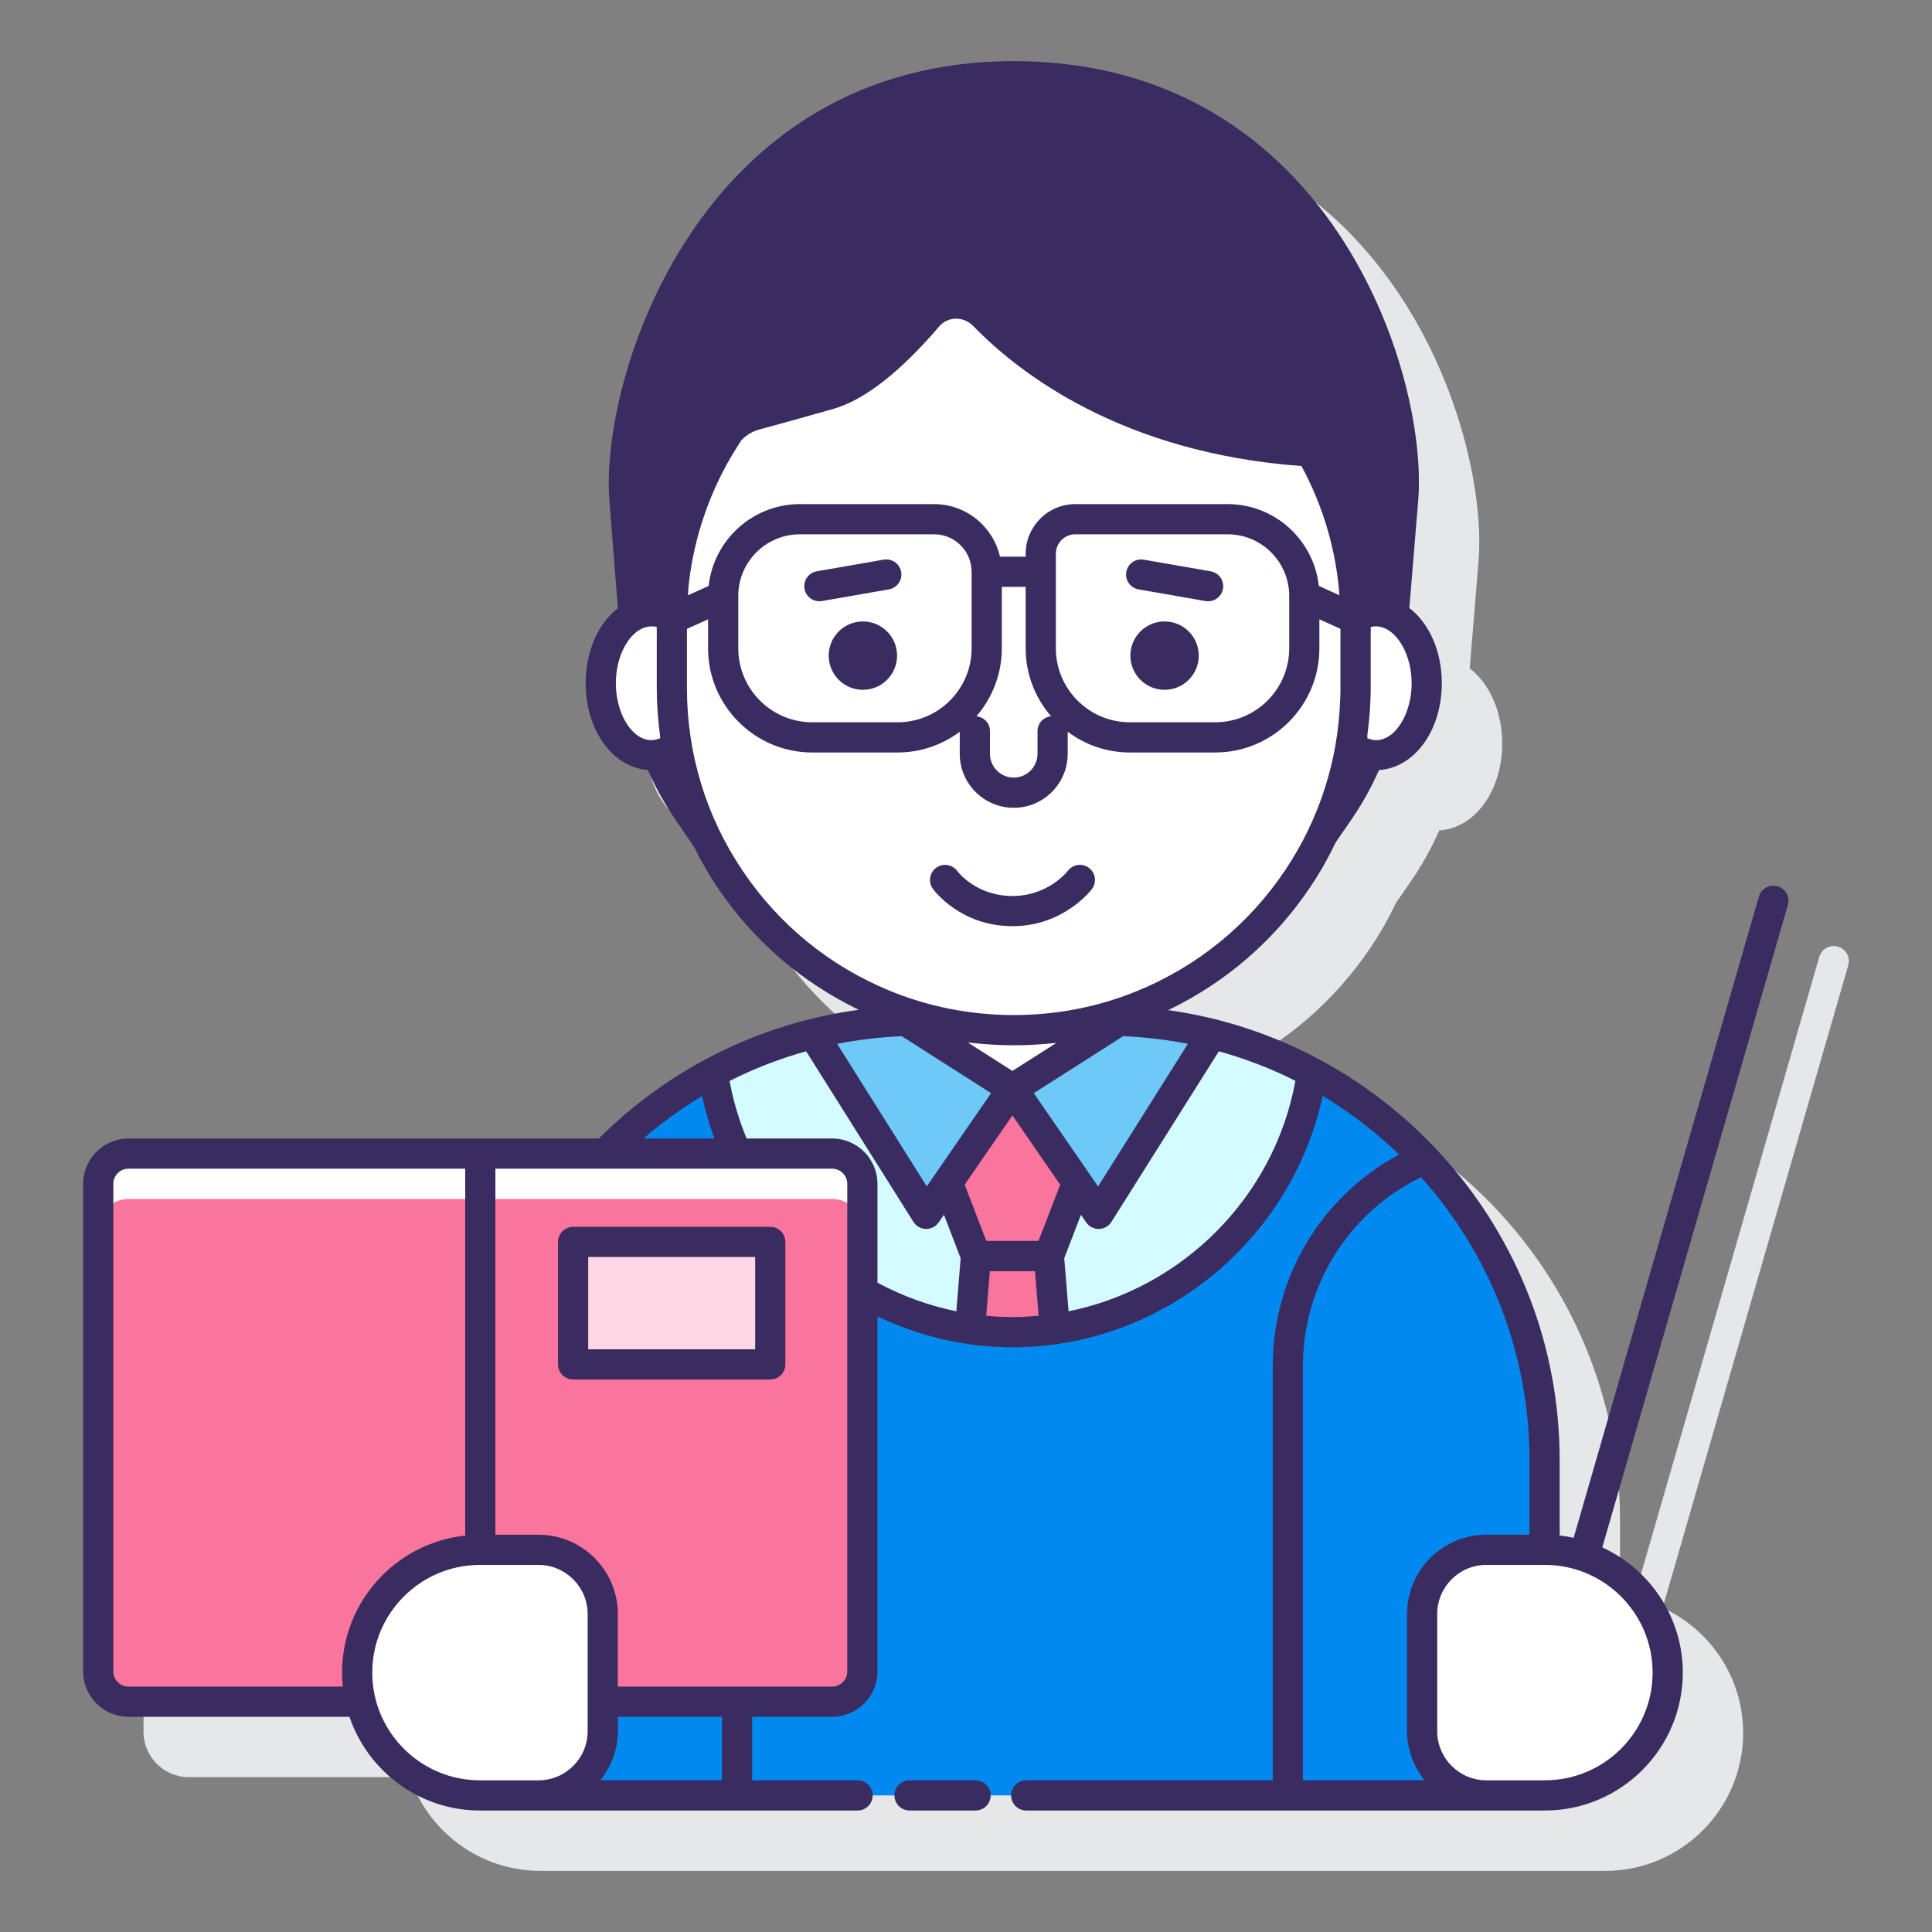 <?xml version="1.0" encoding="UTF-8"?> <svg xmlns="http://www.w3.org/2000/svg" id="Layer_1" height="512" viewBox="0 0 128 128" width="512"><rect x="0" y="0" width="128" height="128" fill="#808080" stroke="none"/> <path d="m121.768 62.717c-.531-.151-1.085.153-1.238.684l-12.271 42.482c-.304-.065-.613-.115-.928-.149v-4.999c0-15.182-11.293-27.769-25.92-29.819 3.808-1.831 7.045-4.628 9.413-8.17.632-.943 1.188-1.928 1.674-2.944l1.021-1.48c.72-1.047 1.326-2.157 1.84-3.305 2.351-.142 4.164-2.614 4.164-5.752 0-2.154-.855-3.992-2.15-4.982l.585-7.112c.691-8.407-5.844-29.121-26.797-29.121-20.948 0-27.438 21.116-26.787 29.121l.563 7.124c-1.286.993-2.135 2.825-2.135 4.97 0 3.121 1.793 5.582 4.125 5.75.51 1.146 1.111 2.253 1.825 3.297l1.22 1.778c.465.937.985 1.851 1.577 2.727 2.348 3.494 5.562 6.261 9.337 8.08-6.675.902-12.665 3.992-17.213 8.531h-31.16c-1.656 0-3.004 1.348-3.004 3.004v32.306c0 1.656 1.348 3.004 3.004 3.004h14.64c1.224 3.604 4.633 6.208 8.646 6.208h.023 3.857 62.795 3.856.023c5.037 0 9.136-4.098 9.136-9.135 0-3.679-2.191-6.849-5.333-8.296l12.295-42.564c.154-.53-.152-1.085-.683-1.238z" fill="#e6e7e8"></path> <path d="m73.213 67.616h-.777c-1.694.405-3.452.642-5.27.642-1.842 0-3.636-.225-5.354-.642h-.872c-16.082 0-29.118 13.037-29.118 29.118v22.216h70.509v-22.215c0-16.082-13.037-29.119-29.118-29.119z" fill="#0089ef"></path> <path d="m86.928 71.047v.01c-1.403 9.729-9.739 17.203-19.848 17.203-10.12 0-18.456-7.484-19.848-17.213 4.088-2.194 8.747-3.427 13.707-3.427h12.274c4.958 0 9.627 1.243 13.715 3.427z" fill="#d4fbff"></path> <path d="m75.663 66.609v.06l-8.587 5.471-8.577-5.471v-.13c2.665 1.112 5.601 1.723 8.667 1.723 3.006 0 5.872-.581 8.497-1.653z" fill="#fff"></path> <path d="m71.364 78.358-1.874 4.86h-4.829l-1.874-4.87 4.058-5.881h.461z" fill="#fa759e"></path> <path d="m67.076 88.257c.956 0 1.891-.083 2.81-.212l-.394-4.833h-4.832l-.394 4.833c.92.13 1.855.212 2.81.212z" fill="#fa759e"></path> <path d="m80.301 68.489-7.515 11.933-5.711-8.286 7.064-4.499c2.114.07 4.178.361 6.162.852z" fill="#6dc9f7"></path> <path d="m67.076 72.136-.23.331-5.481 7.955-7.505-11.933c1.974-.491 4.038-.782 6.152-.852z" fill="#6dc9f7"></path> <path d="m89.81 41.016v4.589c0 .19 0 .371-.01.551 0 .08 0 .15-.01.221-.14 4.368-1.523 8.416-3.797 11.813-2.505 3.747-6.102 6.703-10.33 8.416-2.625 1.072-5.491 1.653-8.496 1.653-3.066 0-6.002-.611-8.667-1.723-4.138-1.713-7.655-4.609-10.12-8.276-2.445-3.617-3.867-7.965-3.867-12.654v-4.699c0-.23 0-.451.01-.681.02-.521.05-1.032.11-1.553 0-.04 0-.08.01-.12.381-3.337 1.503-6.553 3.306-9.408l.361-.571c.461-.521 1.062-.902 1.743-1.082 1.092-.291 2.665-.731 4.859-1.353 2.365-.671 4.899-3.226 6.553-5.16.962-1.132 2.695-1.142 3.727-.08 3.286 3.387 10.009 8.306 21.642 9.017 1.944 3.375 2.976 7.192 2.976 11.1z" fill="#fff"></path> <path d="m91.147 40.499c-.475 0-.927.142-1.337.392 0 .042.004.084.004.126v4.589c0 1.292-.114 2.557-.322 3.789.491.393 1.05.635 1.654.635 1.864 0 3.376-2.134 3.376-4.766.001-2.631-1.51-4.765-3.375-4.765z" fill="#fff"></path> <path d="m44.511 45.606v-4.589c0-.042.004-.084.004-.126-.41-.25-.862-.392-1.337-.392-1.864 0-3.376 2.134-3.376 4.766s1.511 4.766 3.376 4.766c.604 0 1.164-.242 1.654-.635-.208-1.233-.321-2.498-.321-3.79z" fill="#fff"></path> <path d="m55.129 76.428h-46.616c-1.107 0-2.004.897-2.004 2.004v32.306c0 1.107.897 2.004 2.004 2.004h15.39c-.151-.619-.239-1.262-.239-1.927 0-4.493 3.642-8.135 8.135-8.135h3.88c2.35 0 4.255 1.905 4.255 4.255v5.807h15.196c1.107 0 2.004-.897 2.004-2.004v-32.306c-.001-1.107-.898-2.004-2.005-2.004z" fill="#fa759e"></path> <path d="m55.129 76.428h-46.616c-1.107 0-2.004.897-2.004 2.004v3.006c0-1.107.897-2.004 2.004-2.004h46.617c1.107 0 2.004.897 2.004 2.004v-3.006c-.001-1.107-.898-2.004-2.005-2.004z" fill="#fff"></path> <path d="m37.97 82.28h13.062v8.115h-13.062z" fill="#ffd7e5"></path> <path d="m31.798 118.95h3.88c2.35 0 4.255-1.905 4.255-4.255v-7.761c0-2.35-1.905-4.255-4.255-4.255h-3.88c-4.493 0-8.135 3.642-8.135 8.135 0 4.494 3.642 8.136 8.135 8.136z" fill="#fff"></path> <path d="m102.354 118.95h-3.88c-2.35 0-4.255-1.905-4.255-4.255v-7.761c0-2.35 1.905-4.255 4.255-4.255h3.88c4.493 0 8.135 3.642 8.135 8.135.001 4.494-3.642 8.136-8.135 8.136z" fill="#fff"></path> <g fill="#3a2c60"> <path d="m64.634 117.95h-4.376c-.552 0-1 .448-1 1s.448 1 1 1h4.376c.552 0 1-.448 1-1s-.447-1-1-1z"></path> <path d="m117.768 58.717c-.531-.151-1.085.153-1.238.684l-12.271 42.482c-.304-.065-.613-.115-.928-.149v-4.999c0-15.187-11.302-27.769-25.935-29.812 3.815-1.831 7.057-4.63 9.428-8.177.632-.943 1.188-1.928 1.674-2.944l1.021-1.48c.72-1.047 1.334-2.155 1.846-3.305 2.348-.146 4.158-2.616 4.158-5.751 0-2.154-.856-3.992-2.15-4.982l.585-7.112c.691-8.408-5.844-29.122-26.797-29.122-20.948 0-27.438 21.116-26.787 29.121l.563 7.124c-1.286.993-2.135 2.825-2.135 4.97 0 3.118 1.79 5.578 4.119 5.749.508 1.147 1.117 2.253 1.832 3.298l1.22 1.778c.465.937.985 1.851 1.577 2.727 2.35 3.497 5.569 6.266 9.349 8.085-6.678.9-12.672 3.986-17.222 8.526h-31.164c-1.656 0-3.004 1.348-3.004 3.004v32.306c0 1.656 1.348 3.004 3.004 3.004h14.64c1.224 3.604 4.633 6.208 8.646 6.208h.023 3.857 21.137c.552 0 1-.448 1-1s-.448-1-1-1h-6.985v-4.208h5.299c1.656 0 3.004-1.348 3.004-3.004v-23.524c2.735 1.303 5.768 2.046 8.946 2.046 9.913 0 18.485-7.072 20.55-16.655 1.835 1.1 3.531 2.406 5.064 3.882-5.127 2.758-8.371 8.105-8.371 14.008v27.456h-16.332c-.553 0-1 .448-1 1s.447 1 1 1h30.483 3.856.023c5.037 0 9.136-4.098 9.136-9.135 0-3.679-2.191-6.849-5.333-8.296l12.295-42.564c.154-.531-.152-1.086-.683-1.239zm-41.187 10.108c.711.085 1.418.195 2.118.333l-5.95 9.448-4.258-6.182 5.925-3.775c.718.031 1.435.09 2.147.174.005.001.011.002.018.002zm-15.18 9.776-5.939-9.444c.691-.136 1.391-.245 2.095-.329.016-.002.033-.004.049-.006.707-.083 1.418-.142 2.133-.173l3.346 2.131 2.576 1.644zm2.721-9.532c.18.023.364.034.545.053.11.011.22.022.33.032 1.421.129 2.865.13 4.286.005.099-.009.198-.016.297-.026.135-.014.272-.02.407-.036l-2.911 1.854-2.378-1.515zm6.119 9.422-1.435 3.722h-3.46l-1.433-3.726 3.163-4.589zm17.135-39.672c-.332-3.044-2.916-5.421-6.046-5.421h-10.085c-1.815 0-3.292 1.477-3.292 3.292v.192h-1.702c-.457-1.991-2.235-3.483-4.362-3.483h-8.893c-3.13 0-5.714 2.377-6.046 5.421l-1.37.619c.016-.217.021-.434.046-.652.002-.022.004-.057.005-.088.001-.011.003-.022.004-.034.363-3.184 1.456-6.292 3.158-8.987l.315-.498c.329-.353.743-.602 1.201-.724 1.096-.292 2.674-.733 4.875-1.357 2.069-.587 4.438-2.428 7.042-5.474.268-.315.646-.496 1.066-.51.43-.019.872.16 1.181.479 3.02 3.111 9.83 8.408 21.751 9.282 1.439 2.649 2.294 5.574 2.519 8.561zm-22.685 8.634c1.045-1.21 1.682-2.781 1.682-4.502v-4.069h1.58v4.069c0 1.72.637 3.292 1.682 4.502-.501.055-.896.464-.896.979v1.51c0 .869-.707 1.576-1.576 1.576s-1.576-.707-1.576-1.576v-1.51c-.001-.515-.395-.924-.896-.979zm-15.779-7.971c0-2.251 1.832-4.083 4.083-4.083h8.893c1.37 0 2.484 1.114 2.484 2.483v5.069c0 2.703-2.199 4.902-4.901 4.902h-5.657c-2.703 0-4.902-2.199-4.902-4.902zm21.041 3.469v-6.261c0-.712.579-1.292 1.292-1.292h10.085c2.252 0 4.084 1.832 4.084 4.083v3.469c0 2.703-2.199 4.902-4.902 4.902h-5.657c-2.703.001-4.902-2.198-4.902-4.901zm20.629 5.952c.008-.055.01-.111.018-.166h-.014c.1-.757.177-1.518.203-2.287.01-.091.012-.177.01-.235.012-.2.013-.399.013-.61v-3.743h.005v-.323c1.396-.341 2.708 1.509 2.708 3.726-.002 2.336-1.444 4.311-2.943 3.638zm-49.78-3.638c0-2.042 1.088-3.766 2.376-3.766.111 0 .222.014.333.041v.478h.001v3.587c0 1.034.079 2.057.21 3.07h-.002c.01.076.013.152.024.229-1.501.667-2.942-1.302-2.942-3.639zm8.406 12.434c-2.418-3.577-3.696-7.759-3.696-12.094v-3.941l1.4-.632v1.92c0 3.806 3.096 6.902 6.902 6.902h5.657c1.543 0 2.965-.515 4.115-1.374v1.463c0 1.972 1.604 3.576 3.576 3.576s3.576-1.604 3.576-3.576v-1.463c1.151.859 2.572 1.374 4.115 1.374h5.657c3.806 0 6.902-3.096 6.902-6.902v-1.922l1.396.63v3.944c0 .17.001.331-.009.491-.001.02-.002.122-.002.142-.005.036-.008.071-.009.106-.13 4.035-1.385 7.938-3.629 11.29-2.426 3.628-5.84 6.41-9.877 8.046-5.181 2.116-11.211 2.098-16.403-.068-3.946-1.634-7.29-4.37-9.671-7.912zm-2.695 14.921c.208.963.48 1.901.815 2.809h-4.701c1.211-1.043 2.511-1.982 3.886-2.809zm-38 39.122c-.554 0-1.004-.45-1.004-1.004v-32.306c0-.554.45-1.004 1.004-1.004h22.308v24.306c-4.579.49-8.158 4.374-8.158 9.081 0 .313.016.622.047.927zm16.15-.927c0-3.935 3.201-7.135 7.135-7.135h3.88c1.795 0 3.255 1.46 3.255 3.255v7.761c0 1.795-1.46 3.255-3.255 3.255h-3.88c-3.934-.001-7.135-3.201-7.135-7.136zm23.168 7.135h-8.059c.716-.898 1.162-2.02 1.162-3.255v-.954h6.897zm8.302-7.212c0 .554-.45 1.004-1.004 1.004h-14.195v-4.807c0-2.897-2.357-5.255-5.255-5.255h-2.858v-24.252h22.309c.554 0 1.004.45 1.004 1.004v32.306zm-1.004-35.31h-5.664c-.502-1.212-.886-2.486-1.128-3.813 1.609-.812 3.306-1.472 5.072-1.965l7.109 11.303c.179.285.49.461.827.468h.02c.329 0 .638-.162.825-.435l.348-.505 1.107 2.877-.286 3.518c-1.844-.376-3.601-1.021-5.225-1.896v-6.549c-.001-1.655-1.348-3.003-3.005-3.003zm10.533 11.776v-.011c-.108-.009-.21-.014-.321-.024l.24-2.95h2.99l.241 2.95c-.096.01-.186.013-.28.021v.005c-.481.037-.964.066-1.453.066-.476-.001-.948-.022-1.417-.057zm5.134-.327-.287-3.52 1.107-2.873.348.505c.187.271.495.433.823.433h.021c.336-.007.646-.183.826-.467l7.118-11.304c1.597.445 3.14 1.021 4.61 1.728v.007c.06.029.12.057.18.084.095.046.187.097.281.144-1.412 7.728-7.503 13.744-15.027 15.263zm15.526 3.618c0-5.353 3.052-10.182 7.827-12.505 4.462 4.979 7.182 11.549 7.182 18.745v4.945h-2.856c-2.897 0-5.255 2.357-5.255 5.255v7.761c0 1.235.446 2.357 1.162 3.255h-8.059v-27.456zm23.168 20.32c0 3.935-3.201 7.135-7.136 7.135h-3.88c-1.795 0-3.255-1.46-3.255-3.255v-7.761c0-1.795 1.46-3.255 3.255-3.255h3.88c3.935.001 7.136 3.202 7.136 7.136z"></path> <path d="m57.169 41.172c-1.251 0-2.265 1.014-2.265 2.265s1.014 2.265 2.265 2.265 2.265-1.014 2.265-2.265-1.014-2.265-2.265-2.265z"></path> <path d="m77.156 41.172c-1.251 0-2.265 1.014-2.265 2.265s1.014 2.265 2.265 2.265 2.265-1.014 2.265-2.265c.001-1.251-1.014-2.265-2.265-2.265z"></path> <path d="m75.433 39.049 4.436.773c.059.01.116.015.173.015.478 0 .899-.342.984-.828.095-.544-.27-1.062-.813-1.157l-4.436-.773c-.552-.089-1.062.27-1.157.813-.095.544.269 1.061.813 1.157z"></path> <path d="m54.284 39.836c.057 0 .115-.005.173-.015l4.436-.773c.544-.095.908-.613.813-1.157-.095-.543-.61-.901-1.157-.813l-4.436.773c-.544.095-.908.613-.813 1.157.085.486.507.828.984.828z"></path> <path d="m67.08 61.362c3.36 0 5.186-2.359 5.262-2.459.334-.44.247-1.068-.193-1.401-.442-.334-1.069-.246-1.4.193-.013.017-1.29 1.667-3.668 1.667-2.395 0-3.606-1.583-3.659-1.654-.324-.442-.946-.54-1.392-.22-.448.323-.549.948-.226 1.396.072.101 1.826 2.478 5.276 2.478z"></path> <path d="m51.032 81.28h-13.062c-.552 0-1 .448-1 1v8.114c0 .552.448 1 1 1h13.062c.552 0 1-.448 1-1v-8.114c0-.552-.448-1-1-1zm-1 8.114h-11.062v-6.114h11.062z"></path> </g> </svg> 